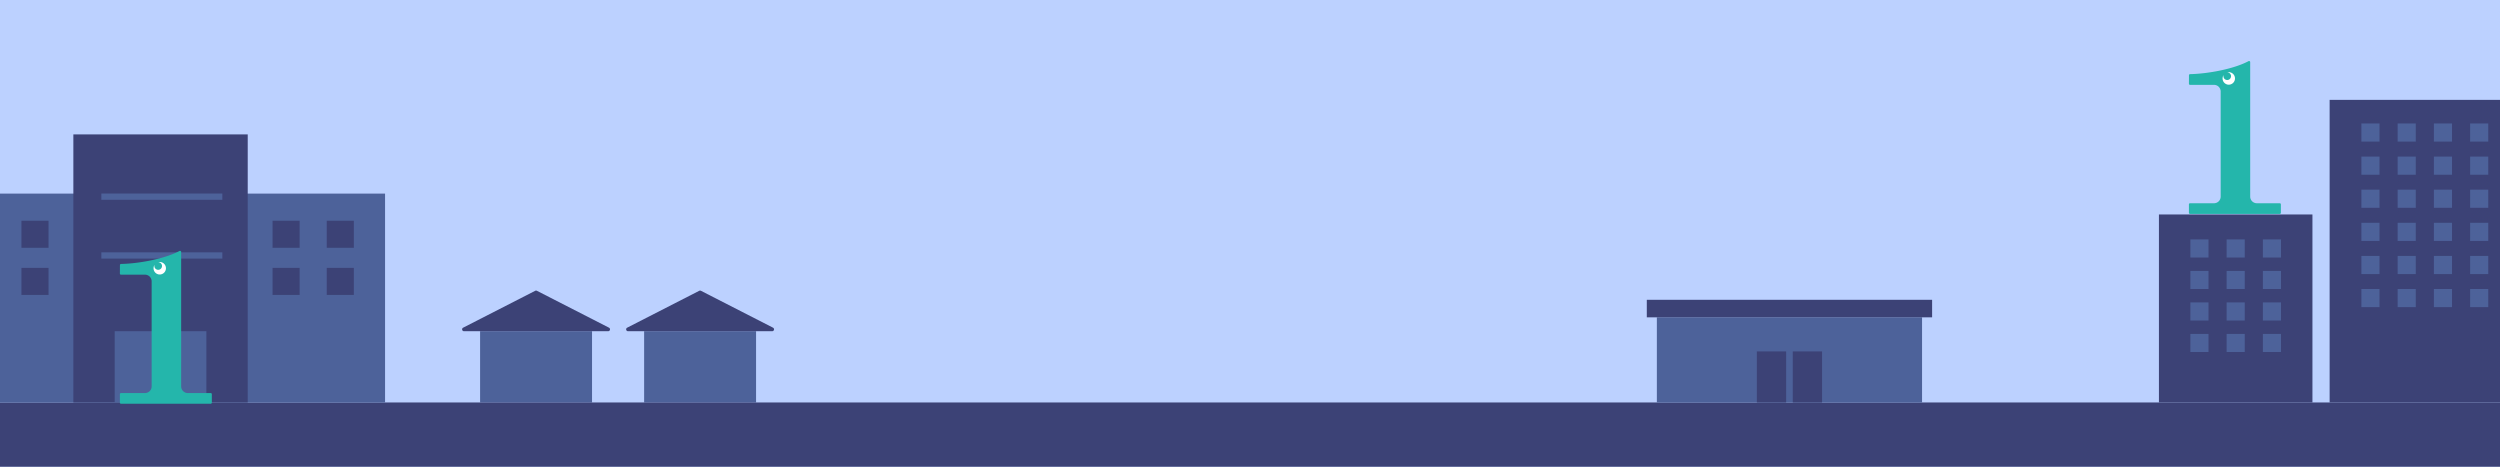 <svg xmlns="http://www.w3.org/2000/svg" xmlns:xlink="http://www.w3.org/1999/xlink" width="1366" height="255" viewBox="0 0 1366 255">
  <rect x="0" y="0" width="1366" height="255" fill="#808080" stroke="none"/>
  <defs>
    <clipPath id="clip-path">
      <rect id="長方形_51269" data-name="長方形 51269" width="1366" height="255" transform="translate(0 1663)" fill="#fff"/>
    </clipPath>
    <clipPath id="clip-path-2">
      <path id="パス_152241" data-name="パス 152241" d="M661.069,354.261H2157.323a10.409,10.409,0,0,1,10.408,10.409v660.954a10.409,10.409,0,0,1-10.408,10.409H661.069a10.409,10.409,0,0,1-10.409-10.409V364.67a10.409,10.409,0,0,1,10.409-10.409" transform="translate(-650.66 -354.261)" fill="#b2caff"/>
    </clipPath>
    <clipPath id="clip-path-3">
      <rect id="長方形_51143" data-name="長方形 51143" width="3288.155" height="1684.717" fill="none"/>
    </clipPath>
  </defs>
  <g id="マスクグループ_130" data-name="マスクグループ 130" transform="translate(0 -1663)" clip-path="url(#clip-path)">
    <g id="グループ_48889" data-name="グループ 48889" transform="translate(-183.341 -6765.163)">
      <g id="マスクグループ_109" data-name="マスクグループ 109" transform="translate(100 8010.979)" clip-path="url(#clip-path-2)">
        <g id="グループ_48727" data-name="グループ 48727" transform="translate(-846.568 -460.926)">
          <g id="グループ_48722" data-name="グループ 48722">
            <g id="グループ_48721" data-name="グループ 48721" clip-path="url(#clip-path-3)">
              <path id="パス_152238" data-name="パス 152238" d="M661.069,354.261H2157.323a10.409,10.409,0,0,1,10.408,10.409v660.954a10.409,10.409,0,0,1-10.408,10.409H661.069a10.409,10.409,0,0,1-10.409-10.409V364.67a10.409,10.409,0,0,1,10.409-10.409" transform="translate(195.908 106.665)" fill="#bcd1ff"/>
            </g>
          </g>
          <g id="グループ_48726" data-name="グループ 48726">
            <g id="グループ_48725" data-name="グループ 48725" clip-path="url(#clip-path-3)">
              <rect id="長方形_51145" data-name="長方形 51145" width="61.164" height="38.933" transform="translate(1192.23 1059.094)" fill="#4d629a"/>
              <path id="パス_152239" data-name="パス 152239" d="M948.718,797.05,909.344,817.2a1.028,1.028,0,0,0,.468,1.944H988.56a1.028,1.028,0,0,0,.468-1.944l-39.374-20.15a1.026,1.026,0,0,0-.937,0" transform="translate(273.626 239.95)" fill="#3c4276"/>
              <rect id="長方形_51146" data-name="長方形 51146" width="61.164" height="38.933" transform="translate(1281.859 1059.094)" fill="#4d629a"/>
              <path id="パス_152240" data-name="パス 152240" d="M1017.606,797.05,978.232,817.2a1.028,1.028,0,0,0,.468,1.944h78.747a1.028,1.028,0,0,0,.468-1.944l-39.374-20.15a1.026,1.026,0,0,0-.937,0" transform="translate(294.367 239.95)" fill="#3c4276"/>
              <rect id="長方形_51147" data-name="長方形 51147" width="1614.618" height="53.389" transform="translate(785.731 1098.026)" fill="#3c4276"/>
              <rect id="長方形_51148" data-name="長方形 51148" width="83.875" height="102.728" transform="translate(2109.551 995.299)" fill="#3c4276"/>
              <rect id="長方形_51149" data-name="長方形 51149" width="104.026" height="165.366" transform="translate(2202.819 932.661)" fill="#3c4276"/>
              <rect id="長方形_51150" data-name="長方形 51150" width="9.901" height="9.901" transform="translate(2220.175 945.581)" fill="#4d629a"/>
              <rect id="長方形_51151" data-name="長方形 51151" width="9.901" height="9.901" transform="translate(2239.98 945.581)" fill="#4d629a"/>
              <rect id="長方形_51152" data-name="長方形 51152" width="9.901" height="9.901" transform="translate(2259.785 945.581)" fill="#4d629a"/>
              <rect id="長方形_51153" data-name="長方形 51153" width="9.901" height="9.901" transform="translate(2279.591 945.581)" fill="#4d629a"/>
              <rect id="長方形_51154" data-name="長方形 51154" width="9.901" height="9.901" transform="translate(2220.175 963.671)" fill="#4d629a"/>
              <rect id="長方形_51155" data-name="長方形 51155" width="9.901" height="9.901" transform="translate(2239.98 963.671)" fill="#4d629a"/>
              <rect id="長方形_51156" data-name="長方形 51156" width="9.901" height="9.901" transform="translate(2259.785 963.671)" fill="#4d629a"/>
              <rect id="長方形_51157" data-name="長方形 51157" width="9.901" height="9.901" transform="translate(2279.591 963.671)" fill="#4d629a"/>
              <rect id="長方形_51158" data-name="長方形 51158" width="9.901" height="9.901" transform="translate(2220.175 981.761)" fill="#4d629a"/>
              <rect id="長方形_51159" data-name="長方形 51159" width="9.901" height="9.901" transform="translate(2239.98 981.761)" fill="#4d629a"/>
              <rect id="長方形_51160" data-name="長方形 51160" width="9.901" height="9.901" transform="translate(2259.785 981.761)" fill="#4d629a"/>
              <rect id="長方形_51161" data-name="長方形 51161" width="9.901" height="9.901" transform="translate(2279.591 981.761)" fill="#4d629a"/>
              <rect id="長方形_51162" data-name="長方形 51162" width="9.901" height="9.901" transform="translate(2220.175 999.852)" fill="#4d629a"/>
              <rect id="長方形_51163" data-name="長方形 51163" width="9.901" height="9.901" transform="translate(2239.98 999.852)" fill="#4d629a"/>
              <rect id="長方形_51164" data-name="長方形 51164" width="9.901" height="9.901" transform="translate(2259.785 999.852)" fill="#4d629a"/>
              <rect id="長方形_51165" data-name="長方形 51165" width="9.901" height="9.901" transform="translate(2279.591 999.852)" fill="#4d629a"/>
              <rect id="長方形_51166" data-name="長方形 51166" width="9.901" height="9.901" transform="translate(2220.175 1017.942)" fill="#4d629a"/>
              <rect id="長方形_51167" data-name="長方形 51167" width="9.901" height="9.901" transform="translate(2239.98 1017.942)" fill="#4d629a"/>
              <rect id="長方形_51168" data-name="長方形 51168" width="9.901" height="9.901" transform="translate(2259.785 1017.942)" fill="#4d629a"/>
              <rect id="長方形_51169" data-name="長方形 51169" width="9.901" height="9.901" transform="translate(2279.591 1017.942)" fill="#4d629a"/>
              <rect id="長方形_51170" data-name="長方形 51170" width="9.901" height="9.901" transform="translate(2220.175 1036.032)" fill="#4d629a"/>
              <rect id="長方形_51171" data-name="長方形 51171" width="9.901" height="9.901" transform="translate(2239.98 1036.032)" fill="#4d629a"/>
              <rect id="長方形_51172" data-name="長方形 51172" width="9.901" height="9.901" transform="translate(2259.785 1036.032)" fill="#4d629a"/>
              <rect id="長方形_51173" data-name="長方形 51173" width="9.901" height="9.901" transform="translate(2279.591 1036.032)" fill="#4d629a"/>
              <rect id="長方形_51174" data-name="長方形 51174" width="9.901" height="9.901" transform="translate(2126.732 1008.918)" fill="#4d629a"/>
              <rect id="長方形_51175" data-name="長方形 51175" width="9.901" height="9.901" transform="translate(2146.537 1008.918)" fill="#4d629a"/>
              <rect id="長方形_51176" data-name="長方形 51176" width="9.901" height="9.901" transform="translate(2166.343 1008.918)" fill="#4d629a"/>
              <rect id="長方形_51177" data-name="長方形 51177" width="9.901" height="9.901" transform="translate(2126.732 1026.13)" fill="#4d629a"/>
              <rect id="長方形_51178" data-name="長方形 51178" width="9.901" height="9.901" transform="translate(2146.537 1026.13)" fill="#4d629a"/>
              <rect id="長方形_51179" data-name="長方形 51179" width="9.901" height="9.901" transform="translate(2166.343 1026.13)" fill="#4d629a"/>
              <rect id="長方形_51180" data-name="長方形 51180" width="9.901" height="9.901" transform="translate(2126.732 1043.342)" fill="#4d629a"/>
              <rect id="長方形_51181" data-name="長方形 51181" width="9.901" height="9.901" transform="translate(2146.537 1043.342)" fill="#4d629a"/>
              <rect id="長方形_51182" data-name="長方形 51182" width="9.901" height="9.901" transform="translate(2166.343 1043.342)" fill="#4d629a"/>
              <rect id="長方形_51183" data-name="長方形 51183" width="9.901" height="9.901" transform="translate(2126.732 1060.555)" fill="#4d629a"/>
              <rect id="長方形_51184" data-name="長方形 51184" width="9.901" height="9.901" transform="translate(2146.537 1060.555)" fill="#4d629a"/>
              <rect id="長方形_51185" data-name="長方形 51185" width="9.901" height="9.901" transform="translate(2166.343 1060.555)" fill="#4d629a"/>
              <rect id="長方形_51186" data-name="長方形 51186" width="144.904" height="46.541" transform="translate(1835.217 1051.485)" fill="#4d629a"/>
              <rect id="長方形_51187" data-name="長方形 51187" width="155.894" height="9.559" transform="translate(1829.721 1041.925)" fill="#3c4276"/>
              <rect id="長方形_51188" data-name="長方形 51188" width="16.019" height="27.927" transform="translate(1889.847 1070.1)" fill="#3c4276"/>
              <rect id="長方形_51189" data-name="長方形 51189" width="16.019" height="27.927" transform="translate(1909.47 1070.1)" fill="#3c4276"/>
              <rect id="長方形_51190" data-name="長方形 51190" width="245.36" height="114.151" transform="translate(894.947 983.876)" fill="#4d629a"/>
              <rect id="長方形_51191" data-name="長方形 51191" width="95.274" height="146.499" transform="translate(969.992 951.528)" fill="#3c4276"/>
              <rect id="長方形_51192" data-name="長方形 51192" width="22.757" height="38.934" transform="translate(992.576 1059.093)" fill="#4d629a"/>
              <rect id="長方形_51193" data-name="長方形 51193" width="22.757" height="38.934" transform="translate(1019.924 1059.093)" fill="#4d629a"/>
              <rect id="長方形_51194" data-name="長方形 51194" width="14.806" height="14.806" transform="translate(912.01 998.72)" fill="#3c4276"/>
              <rect id="長方形_51195" data-name="長方形 51195" width="14.806" height="14.806" transform="translate(941.627 998.72)" fill="#3c4276"/>
              <rect id="長方形_51196" data-name="長方形 51196" width="14.806" height="14.806" transform="translate(912.01 1024.458)" fill="#3c4276"/>
              <rect id="長方形_51197" data-name="長方形 51197" width="14.806" height="14.806" transform="translate(941.627 1024.458)" fill="#3c4276"/>
              <rect id="長方形_51198" data-name="長方形 51198" width="14.806" height="14.806" transform="translate(1078.824 998.72)" fill="#3c4276"/>
              <rect id="長方形_51199" data-name="長方形 51199" width="14.806" height="14.806" transform="translate(1108.439 998.72)" fill="#3c4276"/>
              <rect id="長方形_51200" data-name="長方形 51200" width="14.806" height="14.806" transform="translate(1078.824 1024.458)" fill="#3c4276"/>
              <rect id="長方形_51201" data-name="長方形 51201" width="14.806" height="14.806" transform="translate(1108.439 1024.458)" fill="#3c4276"/>
              <rect id="長方形_51202" data-name="長方形 51202" width="66.108" height="3.414" transform="translate(985.287 1015.981)" fill="#4d629a"/>
              <rect id="長方形_51203" data-name="長方形 51203" width="66.108" height="3.414" transform="translate(985.287 983.875)" fill="#4d629a"/>
            </g>
          </g>
        </g>
      </g>
      <g id="グループ_48415" data-name="グループ 48415" transform="translate(1379.367 8461.504)">
        <path id="パス_151263" data-name="パス 151263" d="M756.557,766.978V734.553a.617.617,0,0,0-.906-.548c-8.149,4.342-22.253,6.895-31.944,7.1a.611.611,0,0,0-.6.61l-.025,4.624a.616.616,0,0,0,.615.618h13.1a3.638,3.638,0,0,1,3.638,3.638v57.413a3.637,3.637,0,0,1-3.638,3.637H723.7a.622.622,0,0,0-.622.622v4.592a.621.621,0,0,0,.622.621h49a.62.62,0,0,0,.621-.621v-4.592a.621.621,0,0,0-.621-.622H760.2a3.637,3.637,0,0,1-3.638-3.637Z" transform="translate(-723.079 -733.932)" fill="#24b6ab"/>
        <path id="パス_151264" data-name="パス 151264" d="M745.451,742.966a4.592,4.592,0,1,0-5.2,3.891,4.591,4.591,0,0,0,5.2-3.891" transform="translate(-719.095 -732.792)" fill="#24b6ab"/>
        <path id="パス_151267" data-name="パス 151267" d="M741.123,738.654a3.37,3.37,0,0,0-1.326.072,2.433,2.433,0,0,1,.255.018,2.086,2.086,0,1,1-2.363,1.768,2.166,2.166,0,0,1,.078-.329,3.415,3.415,0,0,0,2.381,5.245,3.422,3.422,0,0,0,.975-6.773" transform="translate(-718.823 -732.521)" fill="#fff"/>
      </g>
      <g id="グループ_48413" data-name="グループ 48413" transform="translate(248.845 8565.22)">
        <path id="パス_151263-2" data-name="パス 151263" d="M756.557,766.978V734.553a.617.617,0,0,0-.906-.548c-8.149,4.342-22.253,6.895-31.944,7.1a.611.611,0,0,0-.6.61l-.025,4.624a.616.616,0,0,0,.615.618h13.1a3.638,3.638,0,0,1,3.638,3.638v57.413a3.637,3.637,0,0,1-3.638,3.637H723.7a.622.622,0,0,0-.622.622v4.592a.621.621,0,0,0,.622.621h49a.62.62,0,0,0,.621-.621v-4.592a.621.621,0,0,0-.621-.622H760.2a3.637,3.637,0,0,1-3.638-3.637Z" transform="translate(-723.079 -733.932)" fill="#24b6ab"/>
        <path id="パス_151264-2" data-name="パス 151264" d="M745.451,742.966a4.592,4.592,0,1,0-5.2,3.891,4.591,4.591,0,0,0,5.2-3.891" transform="translate(-719.095 -732.792)" fill="#24b6ab"/>
        <path id="パス_151267-2" data-name="パス 151267" d="M741.123,738.654a3.37,3.37,0,0,0-1.326.072,2.433,2.433,0,0,1,.255.018,2.086,2.086,0,1,1-2.363,1.768,2.166,2.166,0,0,1,.078-.329,3.415,3.415,0,0,0,2.381,5.245,3.422,3.422,0,0,0,.975-6.773" transform="translate(-718.823 -732.521)" fill="#fff"/>
      </g>
    </g>
  </g>
</svg>
